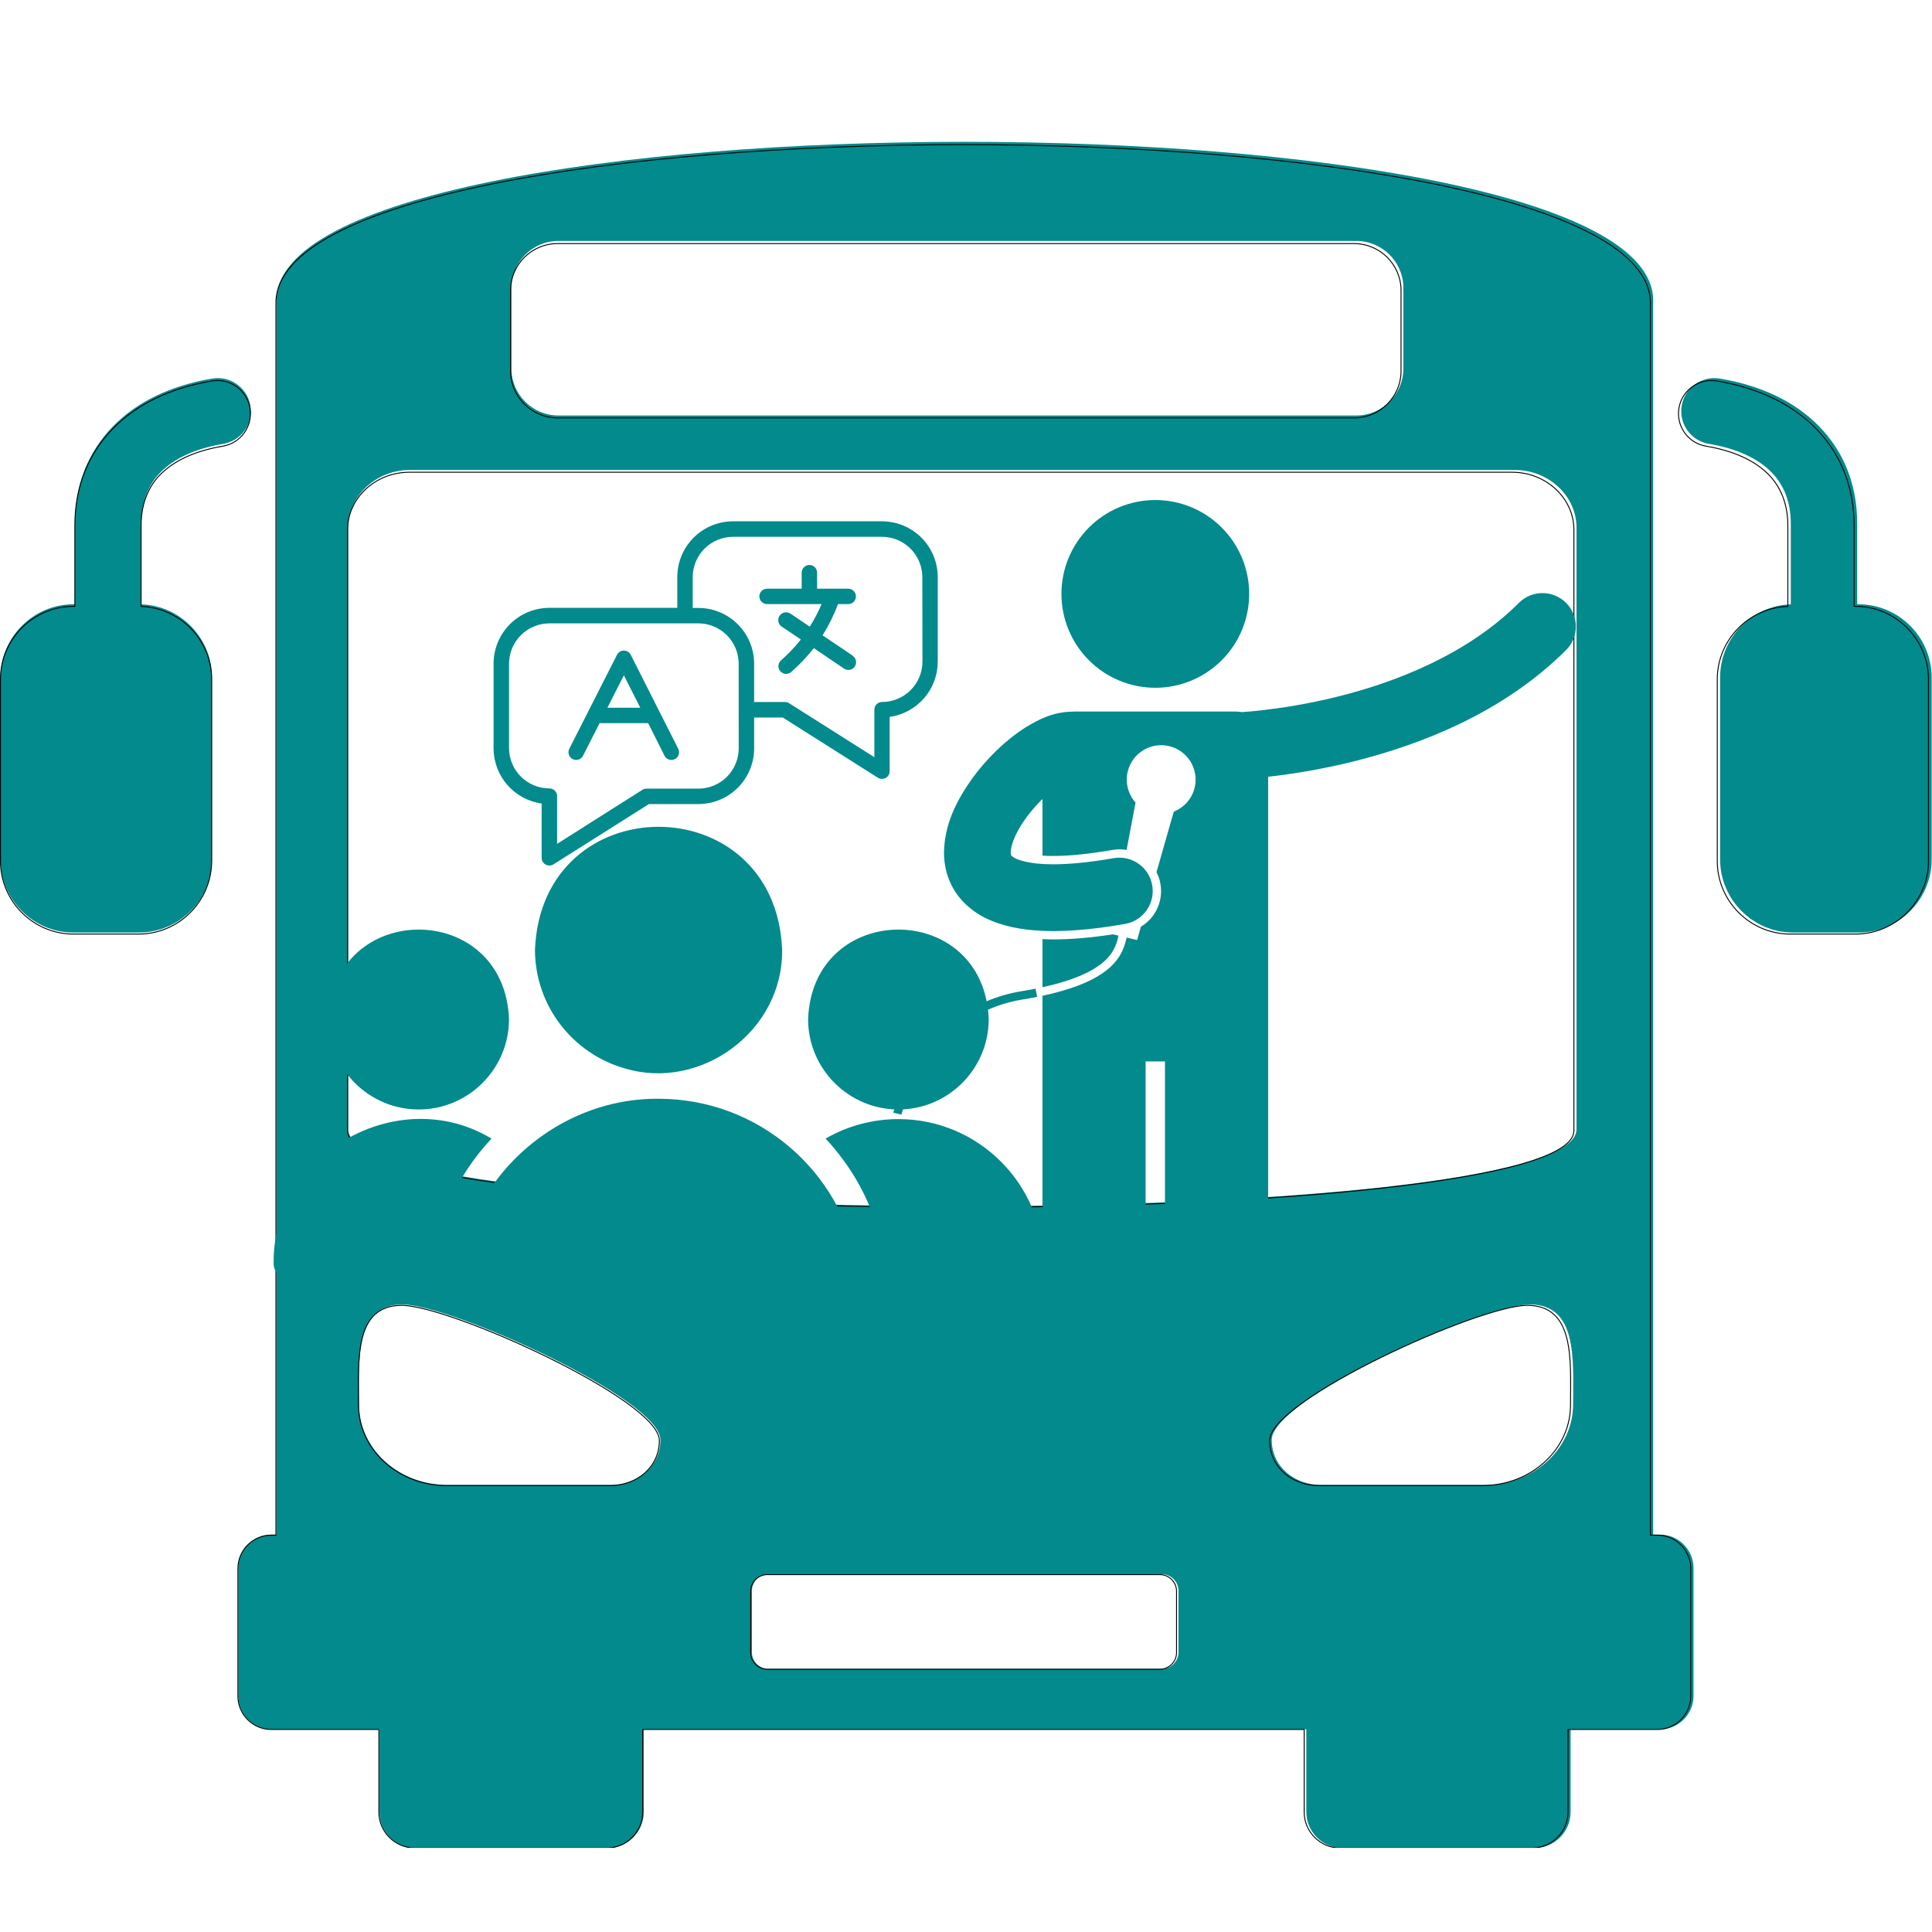 <svg xmlns="http://www.w3.org/2000/svg" xmlns:xlink="http://www.w3.org/1999/xlink" width="1080" zoomAndPan="magnify" viewBox="0 0 810 810" height="1080" preserveAspectRatio="xMidYMid meet" version="1.0"><defs><clipPath id="aee044d987"><path d="M 0 59.281 L 810 59.281 L 810 774.676 L 0 774.676 Z M 0 59.281 " clip-rule="nonzero"/></clipPath><clipPath id="7097888bf8"><path d="M 206.125 218.578 L 393.625 218.578 L 393.625 363 L 206.125 363 Z M 206.125 218.578 " clip-rule="nonzero"/></clipPath><clipPath id="5bb35377d7"><path d="M 346 469 L 437.414 469 L 437.414 536 L 346 536 Z M 346 469 " clip-rule="nonzero"/></clipPath><clipPath id="cf10902ea3"><path d="M 114.164 469 L 207 469 L 207 536 L 114.164 536 Z M 114.164 469 " clip-rule="nonzero"/></clipPath><clipPath id="aaa5ea679f"><path d="M 395 248 L 661 248 L 661 624.961 L 395 624.961 Z M 395 248 " clip-rule="nonzero"/></clipPath><clipPath id="c27a19d332"><path d="M 445 209.461 L 524 209.461 L 524 289 L 445 289 Z M 445 209.461 " clip-rule="nonzero"/></clipPath><clipPath id="08d970402b"><path d="M 374.516 414 L 435 414 L 435 468 L 374.516 468 Z M 374.516 414 " clip-rule="nonzero"/></clipPath></defs><g clip-path="url(#aee044d987)"><path fill="#028a8c" d="M 31.434 253.352 L 31.434 219.496 C 31.434 202.926 37.148 189.223 47.383 178.738 C 57.492 168.359 71.766 161.59 89.008 158.711 C 96.574 157.441 103.719 162.559 104.973 170.113 C 106.242 177.68 101.137 184.824 93.57 186.09 C 82.164 187.996 73.125 192.059 67.254 198.066 C 62.109 203.34 59.246 210.531 59.246 219.496 L 59.246 253.379 C 75.633 253.906 88.875 267.484 88.875 283.988 L 88.875 360.344 C 88.875 377.184 75.09 390.98 58.23 390.98 L 30.832 390.98 C 13.977 390.98 0.195 377.184 0.195 360.344 L 0.195 283.988 C 0.195 267.137 13.977 253.352 30.832 253.352 Z M 750.805 253.379 L 750.805 219.496 C 750.805 210.531 747.926 203.34 742.781 198.066 C 736.914 192.059 727.887 187.996 716.48 186.09 C 708.914 184.824 703.816 177.68 705.066 170.113 C 706.332 162.559 713.477 157.441 721.043 158.711 C 738.277 161.59 752.559 168.359 762.668 178.738 C 772.902 189.223 778.625 202.926 778.625 219.496 L 778.625 253.352 L 779.219 253.352 C 796.059 253.352 809.855 267.137 809.855 283.988 L 809.855 360.344 C 809.855 377.184 796.059 390.98 779.219 390.98 L 751.809 390.98 C 734.969 390.98 721.172 377.184 721.172 360.344 L 721.172 283.988 C 721.172 267.484 734.406 253.906 750.805 253.379 Z M 168.727 546.902 C 188.895 546.902 276.902 586.594 276.902 603.668 C 276.902 614.855 267.441 622.582 256.176 622.582 L 187.602 622.582 C 167.129 622.582 150.535 607.441 150.535 588.746 C 150.535 570.055 148.574 546.902 168.727 546.902 Z M 171.887 197.035 L 635.055 197.035 C 649.293 197.035 660.961 207.914 660.961 221.211 L 660.961 473.512 C 660.961 516.441 145.973 516.441 145.973 473.512 L 145.973 221.211 C 145.973 207.914 157.641 197.035 171.887 197.035 Z M 234.098 101.016 L 568.68 101.016 C 579.52 101.016 588.367 109.863 588.367 120.688 L 588.367 154.523 C 588.367 165.344 579.52 174.199 568.68 174.199 L 234.098 174.199 C 223.27 174.199 214.414 165.344 214.414 154.523 L 214.414 120.688 C 214.414 109.863 223.27 101.016 234.098 101.016 Z M 322.242 659.969 L 487.086 659.969 C 490.941 659.969 494.086 663.113 494.086 666.957 L 494.086 692.723 C 494.086 696.562 490.941 699.707 487.086 699.707 L 322.242 699.707 C 318.398 699.707 315.242 696.562 315.242 692.723 L 315.242 666.957 C 315.242 663.113 318.398 659.969 322.242 659.969 Z M 641.352 546.902 C 621.184 546.902 533.18 586.594 533.18 603.668 C 533.18 614.855 542.633 622.582 553.902 622.582 L 622.48 622.582 C 642.949 622.582 659.543 607.441 659.543 588.746 C 659.543 570.055 661.516 546.902 641.352 546.902 Z M 693.09 125.941 L 693.09 643.402 L 696.02 643.402 C 703.715 643.402 710.016 649.707 710.016 657.395 L 710.016 711.027 C 710.016 718.715 703.715 725.004 696.02 725.004 L 658.484 725.004 L 658.484 759.691 C 658.484 767.992 651.699 774.777 643.41 774.777 L 562.773 774.777 C 554.484 774.777 547.688 767.992 547.688 759.691 L 547.688 725.004 L 269.906 725.004 L 269.906 759.691 C 269.906 767.992 263.121 774.777 254.832 774.777 L 174.195 774.777 C 165.902 774.777 159.105 767.992 159.105 759.691 L 159.105 725.004 L 113.891 725.004 C 106.195 725.004 99.914 718.715 99.914 711.027 L 99.914 657.395 C 99.914 649.707 106.195 643.402 113.891 643.402 L 115.879 643.402 L 115.879 125.941 C 115.879 37.309 693.09 37.309 693.09 125.941 " fill-opacity="1" fill-rule="evenodd"/><path stroke-linecap="round" transform="matrix(0.171, 0, 0, -0.171, 0, 774.972)" fill="none" stroke-linejoin="round" d="M 183.518 3045.359 L 183.518 3243.016 C 183.518 3339.758 216.883 3419.761 276.634 3480.972 C 335.655 3541.566 418.987 3581.089 519.652 3597.897 C 563.826 3605.309 605.538 3575.433 612.859 3531.327 C 620.271 3487.152 590.464 3445.44 546.289 3438.051 C 479.696 3426.922 426.924 3403.204 392.647 3368.129 C 362.611 3337.341 345.895 3295.356 345.895 3243.016 L 345.895 3045.199 C 441.565 3042.121 518.876 2962.848 518.876 2866.494 L 518.876 2420.71 C 518.876 2322.394 438.395 2241.844 339.965 2241.844 L 180.006 2241.844 C 81.599 2241.844 1.14 2322.394 1.14 2420.71 L 1.14 2866.494 C 1.14 2964.878 81.599 3045.359 180.006 3045.359 Z M 4383.401 3045.199 L 4383.401 3243.016 C 4383.401 3295.356 4366.593 3337.341 4336.558 3368.129 C 4302.304 3403.204 4249.6 3426.922 4183.007 3438.051 C 4138.832 3445.44 4109.071 3487.152 4116.369 3531.327 C 4123.758 3575.433 4165.47 3605.309 4209.644 3597.897 C 4310.263 3581.089 4393.641 3541.566 4452.662 3480.972 C 4512.413 3419.761 4545.824 3339.758 4545.824 3243.016 L 4545.824 3045.359 L 4549.29 3045.359 C 4647.606 3045.359 4728.156 2964.878 4728.156 2866.494 L 4728.156 2420.71 C 4728.156 2322.394 4647.606 2241.844 4549.29 2241.844 L 4389.262 2241.844 C 4290.947 2241.844 4210.397 2322.394 4210.397 2420.71 L 4210.397 2866.494 C 4210.397 2962.848 4287.663 3042.121 4383.401 3045.199 Z M 985.071 1331.53 C 1102.817 1331.53 1616.631 1099.801 1616.631 1000.117 C 1616.631 934.801 1561.395 889.691 1495.624 889.691 L 1095.269 889.691 C 975.744 889.691 878.865 978.087 878.865 1087.235 C 878.865 1196.36 867.417 1331.53 985.071 1331.53 Z M 1003.521 3374.149 L 3707.621 3374.149 C 3790.748 3374.149 3858.869 3310.635 3858.869 3233.005 L 3858.869 1760.004 C 3858.869 1509.369 852.228 1509.369 852.228 1760.004 L 852.228 3233.005 C 852.228 3310.635 920.349 3374.149 1003.521 3374.149 Z M 1366.726 3934.738 L 3320.106 3934.738 C 3383.392 3934.738 3435.047 3883.083 3435.047 3819.888 L 3435.047 3622.344 C 3435.047 3559.172 3383.392 3507.472 3320.106 3507.472 L 1366.726 3507.472 C 1303.508 3507.472 1251.807 3559.172 1251.807 3622.344 L 1251.807 3819.888 C 1251.807 3883.083 1303.508 3934.738 1366.726 3934.738 Z M 1881.337 671.418 L 2843.74 671.418 C 2866.249 671.418 2884.608 653.059 2884.608 630.618 L 2884.608 480.191 C 2884.608 457.773 2866.249 439.415 2843.74 439.415 L 1881.337 439.415 C 1858.896 439.415 1840.469 457.773 1840.469 480.191 L 1840.469 630.618 C 1840.469 653.059 1858.896 671.418 1881.337 671.418 Z M 3744.384 1331.53 C 3626.638 1331.53 3112.848 1099.801 3112.848 1000.117 C 3112.848 934.801 3168.037 889.691 3233.832 889.691 L 3634.21 889.691 C 3753.712 889.691 3850.591 978.087 3850.591 1087.235 C 3850.591 1196.36 3862.108 1331.53 3744.384 1331.53 Z M 4046.446 3789.214 L 4046.446 768.137 L 4063.551 768.137 C 4108.478 768.137 4145.264 731.328 4145.264 686.447 L 4145.264 373.324 C 4145.264 328.442 4108.478 291.725 4063.551 291.725 L 3844.41 291.725 L 3844.41 89.21 C 3844.41 40.748 3804.797 1.134 3756.403 1.134 L 3285.624 1.134 C 3237.23 1.134 3197.548 40.748 3197.548 89.21 L 3197.548 291.725 L 1575.786 291.725 L 1575.786 89.21 C 1575.786 40.748 1536.172 1.134 1487.778 1.134 L 1016.999 1.134 C 968.583 1.134 928.901 40.748 928.901 89.21 L 928.901 291.725 L 664.924 291.725 C 619.997 291.725 583.325 328.442 583.325 373.324 L 583.325 686.447 C 583.325 731.328 619.997 768.137 664.924 768.137 L 676.532 768.137 L 676.532 3789.214 C 676.532 4306.676 4046.446 4306.676 4046.446 3789.214 Z M 4046.446 3789.214 " stroke="#000000" stroke-width="2.268" stroke-opacity="1" stroke-miterlimit="10"/></g><g clip-path="url(#7097888bf8)"><path fill="#028a8c" d="M 369.812 218.559 L 307.367 218.559 C 306.602 218.555 305.836 218.594 305.074 218.668 C 304.312 218.742 303.555 218.852 302.805 219.004 C 302.051 219.152 301.309 219.336 300.578 219.559 C 299.844 219.777 299.121 220.035 298.414 220.328 C 297.707 220.621 297.016 220.949 296.34 221.309 C 295.664 221.668 295.008 222.062 294.371 222.484 C 293.73 222.91 293.117 223.367 292.523 223.852 C 291.934 224.336 291.363 224.852 290.824 225.391 C 290.281 225.934 289.766 226.5 289.281 227.09 C 288.793 227.684 288.336 228.297 287.91 228.934 C 287.484 229.57 287.09 230.223 286.73 230.898 C 286.367 231.574 286.039 232.266 285.746 232.973 C 285.453 233.68 285.195 234.402 284.973 235.133 C 284.75 235.867 284.562 236.609 284.41 237.359 C 284.262 238.109 284.148 238.867 284.074 239.629 C 283.996 240.391 283.961 241.156 283.957 241.922 L 283.957 254.84 L 230.316 254.84 C 229.551 254.844 228.785 254.879 228.023 254.957 C 227.262 255.031 226.504 255.145 225.754 255.293 C 225.004 255.445 224.262 255.633 223.527 255.855 C 222.793 256.078 222.074 256.336 221.367 256.629 C 220.66 256.922 219.969 257.25 219.293 257.613 C 218.617 257.973 217.961 258.367 217.324 258.793 C 216.688 259.219 216.07 259.676 215.48 260.164 C 214.887 260.648 214.32 261.164 213.781 261.703 C 213.238 262.246 212.727 262.812 212.238 263.406 C 211.754 264 211.297 264.613 210.871 265.25 C 210.445 265.887 210.055 266.543 209.691 267.219 C 209.332 267.895 209.004 268.59 208.711 269.297 C 208.418 270.004 208.16 270.723 207.938 271.457 C 207.715 272.191 207.531 272.934 207.383 273.684 C 207.23 274.438 207.121 275.191 207.043 275.957 C 206.969 276.719 206.934 277.484 206.934 278.25 L 206.934 313.738 C 206.934 315.137 207.059 316.523 207.309 317.898 C 207.562 319.273 207.934 320.617 208.422 321.926 C 208.914 323.234 209.52 324.492 210.234 325.691 C 210.949 326.895 211.766 328.02 212.688 329.074 C 213.605 330.129 214.609 331.094 215.699 331.969 C 216.793 332.844 217.953 333.613 219.18 334.281 C 220.41 334.949 221.688 335.5 223.016 335.938 C 224.348 336.375 225.703 336.691 227.086 336.887 L 227.086 359.668 C 227.09 360.254 227.242 360.801 227.543 361.305 C 227.844 361.809 228.25 362.199 228.766 362.48 C 229.281 362.766 229.832 362.895 230.418 362.879 C 231.004 362.859 231.543 362.695 232.039 362.383 L 272.07 337.102 L 292.918 337.102 C 293.68 337.098 294.441 337.055 295.199 336.977 C 295.957 336.898 296.711 336.785 297.461 336.633 C 298.207 336.48 298.945 336.293 299.676 336.07 C 300.402 335.844 301.121 335.586 301.824 335.293 C 302.527 334.996 303.215 334.668 303.887 334.309 C 304.559 333.945 305.211 333.551 305.844 333.125 C 306.477 332.699 307.09 332.246 307.676 331.758 C 308.266 331.273 308.828 330.762 309.367 330.219 C 309.906 329.68 310.418 329.113 310.898 328.523 C 311.383 327.934 311.836 327.32 312.258 326.684 C 312.68 326.047 313.07 325.395 313.43 324.723 C 313.789 324.047 314.113 323.359 314.406 322.652 C 314.695 321.949 314.953 321.23 315.172 320.5 C 315.395 319.77 315.578 319.031 315.727 318.281 C 315.875 317.531 315.988 316.777 316.062 316.02 C 316.137 315.262 316.172 314.5 316.172 313.738 L 316.172 300.816 L 328.168 300.816 L 368.047 326.055 C 368.574 326.379 369.148 326.547 369.77 326.551 C 370.328 326.547 370.852 326.418 371.344 326.16 C 371.855 325.871 372.262 325.473 372.559 324.965 C 372.855 324.457 373.004 323.906 373 323.32 L 373 300.559 C 374.387 300.363 375.742 300.047 377.07 299.609 C 378.398 299.172 379.68 298.621 380.906 297.953 C 382.137 297.289 383.297 296.516 384.387 295.641 C 385.48 294.766 386.484 293.805 387.402 292.75 C 388.32 291.695 389.137 290.566 389.855 289.363 C 390.57 288.164 391.176 286.906 391.664 285.598 C 392.156 284.289 392.527 282.945 392.777 281.57 C 393.027 280.195 393.156 278.809 393.156 277.41 L 393.156 241.922 C 393.156 241.156 393.117 240.395 393.039 239.633 C 392.965 238.875 392.852 238.117 392.699 237.367 C 392.551 236.617 392.363 235.879 392.141 235.148 C 391.918 234.418 391.66 233.699 391.367 232.992 C 391.074 232.285 390.75 231.594 390.387 230.922 C 390.027 230.246 389.637 229.594 389.211 228.957 C 388.785 228.32 388.332 227.707 387.848 227.117 C 387.359 226.527 386.848 225.961 386.309 225.422 C 385.77 224.879 385.203 224.367 384.613 223.883 C 384.023 223.395 383.41 222.941 382.773 222.516 C 382.141 222.09 381.484 221.695 380.812 221.336 C 380.137 220.973 379.449 220.648 378.742 220.352 C 378.035 220.059 377.316 219.801 376.586 219.578 C 375.855 219.355 375.117 219.168 374.367 219.016 C 373.617 218.867 372.863 218.754 372.102 218.676 C 371.34 218.598 370.578 218.559 369.812 218.559 Z M 309.711 313.738 C 309.711 314.289 309.684 314.844 309.629 315.395 C 309.574 315.945 309.492 316.488 309.383 317.031 C 309.277 317.574 309.141 318.113 308.98 318.641 C 308.82 319.172 308.633 319.691 308.422 320.203 C 308.207 320.715 307.973 321.211 307.711 321.699 C 307.449 322.188 307.164 322.664 306.855 323.121 C 306.551 323.582 306.219 324.027 305.871 324.453 C 305.52 324.883 305.148 325.293 304.754 325.684 C 304.363 326.074 303.953 326.445 303.527 326.797 C 303.098 327.148 302.656 327.477 302.195 327.785 C 301.734 328.094 301.262 328.379 300.773 328.637 C 300.285 328.898 299.785 329.137 299.273 329.348 C 298.762 329.559 298.242 329.746 297.715 329.906 C 297.184 330.07 296.648 330.203 296.105 330.312 C 295.562 330.422 295.016 330.504 294.465 330.559 C 293.914 330.613 293.363 330.641 292.809 330.641 L 271.039 330.641 C 270.402 330.637 269.824 330.809 269.293 331.156 L 233.57 353.789 L 233.57 333.785 C 233.57 333.355 233.488 332.945 233.324 332.547 C 233.16 332.152 232.926 331.805 232.625 331.5 C 232.32 331.199 231.973 330.965 231.574 330.801 C 231.18 330.637 230.766 330.555 230.34 330.555 C 229.785 330.555 229.234 330.527 228.684 330.473 C 228.133 330.418 227.586 330.336 227.043 330.227 C 226.5 330.117 225.961 329.984 225.434 329.82 C 224.902 329.66 224.383 329.473 223.871 329.262 C 223.359 329.051 222.859 328.812 222.371 328.551 C 221.883 328.293 221.406 328.008 220.949 327.699 C 220.488 327.391 220.043 327.062 219.613 326.711 C 219.188 326.359 218.777 325.988 218.383 325.598 C 217.992 325.207 217.621 324.797 217.27 324.371 C 216.918 323.941 216.59 323.5 216.281 323.039 C 215.973 322.578 215.688 322.105 215.426 321.617 C 215.164 321.129 214.926 320.629 214.715 320.117 C 214.5 319.605 214.312 319.086 214.152 318.555 C 213.992 318.027 213.855 317.492 213.746 316.949 C 213.637 316.406 213.555 315.859 213.5 315.309 C 213.441 314.758 213.414 314.203 213.414 313.648 L 213.414 278.25 C 213.414 277.695 213.441 277.145 213.5 276.594 C 213.555 276.039 213.637 275.492 213.746 274.953 C 213.855 274.41 213.992 273.871 214.152 273.344 C 214.312 272.812 214.5 272.293 214.715 271.781 C 214.926 271.27 215.164 270.77 215.426 270.281 C 215.688 269.793 215.973 269.32 216.281 268.859 C 216.59 268.402 216.918 267.957 217.27 267.527 C 217.621 267.102 217.992 266.691 218.383 266.301 C 218.777 265.91 219.188 265.539 219.613 265.188 C 220.043 264.836 220.488 264.508 220.949 264.199 C 221.406 263.891 221.883 263.605 222.371 263.348 C 222.859 263.086 223.359 262.848 223.871 262.637 C 224.383 262.426 224.902 262.238 225.434 262.078 C 225.961 261.918 226.5 261.781 227.043 261.672 C 227.586 261.562 228.133 261.484 228.684 261.43 C 229.234 261.375 229.785 261.344 230.34 261.344 L 292.789 261.344 C 293.34 261.344 293.895 261.375 294.445 261.43 C 294.992 261.484 295.539 261.566 296.082 261.672 C 296.625 261.781 297.164 261.918 297.691 262.078 C 298.223 262.238 298.742 262.426 299.254 262.637 C 299.766 262.848 300.262 263.086 300.75 263.348 C 301.238 263.609 301.715 263.891 302.172 264.199 C 302.633 264.508 303.078 264.836 303.504 265.188 C 303.934 265.539 304.344 265.91 304.734 266.301 C 305.125 266.691 305.496 267.102 305.848 267.531 C 306.199 267.957 306.527 268.402 306.836 268.863 C 307.145 269.324 307.43 269.797 307.688 270.285 C 307.949 270.773 308.188 271.273 308.398 271.781 C 308.609 272.293 308.797 272.816 308.957 273.344 C 309.121 273.875 309.254 274.41 309.363 274.953 C 309.473 275.496 309.555 276.043 309.609 276.594 C 309.664 277.145 309.691 277.695 309.691 278.25 Z M 386.738 277.41 C 386.738 277.961 386.711 278.516 386.652 279.066 C 386.598 279.617 386.516 280.164 386.406 280.707 C 386.297 281.25 386.164 281.785 386 282.316 C 385.84 282.844 385.652 283.363 385.438 283.875 C 385.227 284.387 384.988 284.887 384.727 285.375 C 384.465 285.863 384.18 286.336 383.871 286.797 C 383.566 287.258 383.234 287.699 382.883 288.129 C 382.531 288.555 382.16 288.965 381.77 289.355 C 381.375 289.75 380.965 290.121 380.539 290.469 C 380.109 290.82 379.664 291.152 379.207 291.457 C 378.746 291.766 378.27 292.051 377.781 292.312 C 377.293 292.574 376.793 292.809 376.281 293.02 C 375.77 293.234 375.25 293.418 374.723 293.582 C 374.191 293.742 373.656 293.875 373.113 293.984 C 372.57 294.094 372.023 294.176 371.473 294.23 C 370.918 294.285 370.367 294.312 369.812 294.312 C 369.387 294.312 368.973 294.395 368.578 294.559 C 368.184 294.723 367.832 294.957 367.531 295.258 C 367.227 295.562 366.992 295.91 366.828 296.309 C 366.664 296.703 366.582 297.113 366.582 297.543 L 366.582 317.461 L 330.836 294.828 C 330.309 294.48 329.727 294.309 329.094 294.312 L 316.172 294.312 L 316.172 278.25 C 316.172 277.484 316.133 276.719 316.059 275.961 C 315.984 275.199 315.871 274.441 315.719 273.691 C 315.57 272.941 315.383 272.199 315.164 271.469 C 314.941 270.738 314.684 270.016 314.391 269.312 C 314.094 268.605 313.77 267.914 313.406 267.238 C 313.047 266.566 312.652 265.91 312.23 265.273 C 311.805 264.637 311.348 264.023 310.863 263.434 C 310.379 262.84 309.863 262.273 309.324 261.734 C 308.781 261.191 308.215 260.68 307.625 260.195 C 307.035 259.711 306.422 259.254 305.785 258.828 C 305.148 258.402 304.492 258.012 303.816 257.648 C 303.145 257.289 302.453 256.961 301.746 256.668 C 301.039 256.375 300.32 256.117 299.59 255.895 C 298.855 255.672 298.117 255.488 297.367 255.336 C 296.613 255.188 295.859 255.074 295.098 255 C 294.336 254.922 293.574 254.887 292.809 254.883 L 290.418 254.883 L 290.418 241.965 C 290.418 241.41 290.445 240.859 290.5 240.309 C 290.559 239.758 290.637 239.211 290.746 238.668 C 290.855 238.125 290.988 237.59 291.152 237.059 C 291.312 236.531 291.5 236.008 291.711 235.5 C 291.922 234.988 292.16 234.488 292.422 234 C 292.684 233.512 292.965 233.039 293.273 232.578 C 293.582 232.117 293.91 231.676 294.262 231.246 C 294.613 230.816 294.984 230.41 295.375 230.016 C 295.766 229.625 296.176 229.254 296.605 228.902 C 297.031 228.551 297.477 228.223 297.938 227.914 C 298.395 227.609 298.871 227.324 299.359 227.062 C 299.848 226.801 300.348 226.566 300.855 226.352 C 301.367 226.141 301.887 225.953 302.418 225.793 C 302.949 225.633 303.484 225.496 304.027 225.387 C 304.57 225.281 305.117 225.199 305.668 225.145 C 306.219 225.09 306.77 225.062 307.324 225.059 L 369.77 225.059 C 370.324 225.062 370.875 225.09 371.426 225.145 C 371.98 225.199 372.527 225.281 373.07 225.387 C 373.613 225.496 374.148 225.633 374.68 225.793 C 375.207 225.953 375.727 226.141 376.238 226.352 C 376.75 226.562 377.25 226.801 377.738 227.062 C 378.227 227.324 378.703 227.605 379.164 227.914 C 379.621 228.223 380.066 228.551 380.496 228.902 C 380.922 229.254 381.332 229.625 381.727 230.016 C 382.117 230.406 382.488 230.816 382.84 231.246 C 383.191 231.672 383.523 232.117 383.828 232.578 C 384.137 233.035 384.422 233.512 384.684 234 C 384.945 234.484 385.184 234.984 385.395 235.496 C 385.609 236.008 385.797 236.527 385.957 237.059 C 386.121 237.586 386.254 238.125 386.363 238.668 C 386.473 239.211 386.555 239.758 386.609 240.309 C 386.668 240.859 386.695 241.41 386.695 241.965 Z M 386.738 277.41 " fill-opacity="1" fill-rule="nonzero"/></g><path fill="#028a8c" d="M 264.449 274.543 C 264.176 274 263.777 273.566 263.258 273.246 C 262.738 272.926 262.172 272.766 261.562 272.766 C 260.953 272.766 260.387 272.926 259.867 273.246 C 259.348 273.566 258.953 274 258.676 274.543 L 238.758 313.781 C 238.539 314.164 238.402 314.574 238.352 315.012 C 238.301 315.453 238.34 315.883 238.465 316.309 C 238.594 316.73 238.797 317.113 239.082 317.453 C 239.363 317.793 239.703 318.062 240.098 318.262 C 240.488 318.465 240.906 318.578 241.348 318.609 C 241.789 318.637 242.219 318.578 242.637 318.43 C 243.051 318.285 243.422 318.062 243.75 317.762 C 244.074 317.461 244.328 317.113 244.508 316.707 L 251.379 303.184 L 271.75 303.184 L 278.531 316.707 C 278.715 317.113 278.965 317.461 279.293 317.762 C 279.617 318.062 279.988 318.285 280.406 318.43 C 280.82 318.578 281.25 318.637 281.691 318.609 C 282.133 318.578 282.551 318.465 282.945 318.262 C 283.34 318.062 283.676 317.793 283.961 317.453 C 284.242 317.113 284.449 316.73 284.574 316.309 C 284.699 315.883 284.738 315.453 284.688 315.012 C 284.637 314.574 284.5 314.164 284.281 313.781 Z M 254.652 296.727 L 261.562 283.137 L 268.453 296.727 Z M 254.652 296.727 " fill-opacity="1" fill-rule="nonzero"/><path fill="#028a8c" d="M 357.453 274.848 L 344.855 266.363 C 347.473 262.227 349.625 257.863 351.316 253.27 L 355.621 253.27 C 356.051 253.27 356.465 253.188 356.859 253.023 C 357.254 252.859 357.605 252.625 357.906 252.324 C 358.211 252.02 358.441 251.672 358.605 251.277 C 358.77 250.879 358.852 250.469 358.852 250.039 C 358.852 249.609 358.77 249.199 358.605 248.805 C 358.441 248.406 358.211 248.059 357.906 247.754 C 357.605 247.453 357.254 247.219 356.859 247.055 C 356.465 246.891 356.051 246.809 355.621 246.809 L 342.574 246.809 L 342.574 240.09 C 342.574 239.664 342.492 239.25 342.328 238.855 C 342.164 238.457 341.93 238.109 341.629 237.809 C 341.324 237.504 340.977 237.27 340.578 237.105 C 340.184 236.941 339.773 236.859 339.344 236.859 C 338.914 236.859 338.504 236.941 338.105 237.105 C 337.711 237.27 337.363 237.504 337.059 237.809 C 336.758 238.109 336.523 238.457 336.359 238.855 C 336.195 239.25 336.113 239.664 336.113 240.09 L 336.113 246.809 L 321.598 246.809 C 321.172 246.809 320.758 246.891 320.363 247.055 C 319.969 247.219 319.617 247.453 319.316 247.754 C 319.012 248.059 318.777 248.406 318.617 248.805 C 318.453 249.199 318.371 249.609 318.371 250.039 C 318.371 250.469 318.453 250.879 318.617 251.277 C 318.777 251.672 319.012 252.02 319.316 252.324 C 319.617 252.625 319.969 252.859 320.363 253.023 C 320.758 253.188 321.172 253.27 321.598 253.27 L 344.445 253.27 C 343.066 256.562 341.418 259.715 339.496 262.723 L 331.375 257.254 C 331.012 257.012 330.617 256.852 330.191 256.77 C 329.766 256.684 329.336 256.688 328.91 256.773 C 328.484 256.859 328.09 257.023 327.73 257.27 C 327.371 257.512 327.07 257.812 326.828 258.176 C 326.59 258.539 326.426 258.934 326.344 259.363 C 326.262 259.789 326.266 260.215 326.352 260.641 C 326.438 261.07 326.605 261.461 326.848 261.824 C 327.09 262.184 327.395 262.484 327.758 262.723 L 335.77 268.105 C 333.258 271.281 330.48 274.203 327.434 276.871 C 327.113 277.156 326.859 277.492 326.676 277.879 C 326.488 278.266 326.383 278.672 326.355 279.102 C 326.332 279.531 326.391 279.949 326.531 280.352 C 326.672 280.758 326.883 281.121 327.168 281.445 C 327.453 281.766 327.789 282.02 328.176 282.207 C 328.562 282.395 328.973 282.5 329.398 282.527 C 329.828 282.551 330.246 282.492 330.652 282.352 C 331.059 282.215 331.422 282 331.742 281.715 C 335.203 278.68 338.355 275.348 341.195 271.723 L 353.898 280.336 C 354.441 280.699 355.035 280.879 355.688 280.875 C 356.031 280.875 356.367 280.82 356.695 280.711 C 357.023 280.602 357.324 280.445 357.602 280.242 C 357.879 280.035 358.117 279.793 358.316 279.508 C 358.516 279.227 358.668 278.922 358.766 278.594 C 358.867 278.262 358.914 277.926 358.91 277.582 C 358.902 277.234 358.84 276.902 358.727 276.574 C 358.613 276.25 358.449 275.949 358.238 275.676 C 358.031 275.402 357.781 275.168 357.496 274.977 Z M 357.453 274.848 " fill-opacity="1" fill-rule="nonzero"/><path fill="#028a8c" d="M 262.098 447.977 C 293.91 457.438 328.406 432.223 327.91 398.129 C 325.07 329.48 227.125 329.484 224.293 398.129 C 224.293 421.816 240.312 441.871 262.098 447.977 Z M 262.098 447.977 " fill-opacity="1" fill-rule="nonzero"/><path fill="#028a8c" d="M 359.605 530.965 C 352.805 491.086 317.938 460.656 276.102 460.656 C 228.848 460.309 189.289 501.012 191.676 547.215 C 192.422 549.52 194.613 551.074 197.09 551.074 L 355.109 551.074 C 364.617 550.273 359.914 537.008 359.605 530.965 Z M 359.605 530.965 " fill-opacity="1" fill-rule="nonzero"/><path fill="#028a8c" d="M 376.664 465.152 C 397.523 465.152 414.523 448.152 414.523 427.289 C 412.625 377.207 340.695 377.219 338.801 427.289 C 338.801 448.152 355.801 465.152 376.664 465.152 Z M 376.664 465.152 " fill-opacity="1" fill-rule="nonzero"/><g clip-path="url(#5bb35377d7)"><path fill="#028a8c" d="M 376.664 469.184 C 365.945 469.184 355.34 472.008 346.121 477.367 C 348.828 480.191 351.305 483.246 353.609 486.418 C 364.008 500.445 370.5 517.879 371.766 535.688 C 371.766 535.688 431.699 535.688 431.699 535.688 C 434.867 535.688 437.461 533.098 437.461 529.926 C 437.461 496.445 410.203 469.184 376.664 469.184 Z M 376.664 469.184 " fill-opacity="1" fill-rule="nonzero"/></g><path fill="#028a8c" d="M 175.539 465.152 C 196.398 465.152 213.402 448.152 213.402 427.289 C 211.5 377.207 139.57 377.219 137.676 427.289 C 137.676 448.152 154.676 465.152 175.539 465.152 Z M 175.539 465.152 " fill-opacity="1" fill-rule="nonzero"/><g clip-path="url(#cf10902ea3)"><path fill="#028a8c" d="M 206.082 477.367 C 166.785 453.676 113.922 483.969 114.742 529.926 C 114.742 533.098 117.332 535.688 120.504 535.688 L 180.438 535.688 C 181.996 513.82 191.27 493.062 206.082 477.367 Z M 206.082 477.367 " fill-opacity="1" fill-rule="nonzero"/></g><path fill="#028a8c" d="M 464.34 401.664 C 467.359 398.379 468.305 395.219 468.922 392.27 L 466.633 391.727 C 457.336 393.145 449.09 393.848 441.598 393.852 L 441.59 393.852 C 440.031 393.848 438.527 393.809 437.059 393.746 L 437.059 413.895 C 452.688 410.469 460.422 405.926 464.34 401.664 Z M 464.34 401.664 " fill-opacity="1" fill-rule="nonzero"/><g clip-path="url(#aaa5ea679f)"><path fill="#028a8c" d="M 510.043 624.516 C 521.988 624.516 531.672 614.84 531.672 602.891 L 531.672 325.652 C 540.586 324.668 553.219 322.781 567.629 319.203 C 595.309 312.254 629.855 299.156 656.586 272.543 C 662.051 267.078 662.051 258.219 656.586 252.754 C 651.121 247.293 642.262 247.293 636.797 252.754 C 615.711 273.953 585.75 285.898 560.863 292.043 C 548.453 295.137 537.383 296.824 529.504 297.73 C 525.746 298.16 522.742 298.414 520.633 298.559 C 519.828 298.406 519 298.32 518.152 298.32 L 450.574 298.32 C 450.246 298.32 449.926 298.348 449.602 298.371 C 449.559 298.371 449.516 298.363 449.473 298.363 C 441.602 298.527 435.773 301.434 430.062 304.902 C 421.641 310.262 413.789 317.852 407.391 326.668 C 401.16 335.527 395.988 345.426 395.777 357.32 C 395.777 357.344 395.773 357.367 395.773 357.391 C 395.766 361.855 396.676 366.66 398.934 371.137 C 402.293 377.934 408.602 383.184 415.852 386.098 C 423.16 389.086 431.547 390.332 441.602 390.355 C 450.23 390.348 460.137 389.383 471.711 387.355 C 479.32 386.02 484.41 378.766 483.074 371.156 C 481.742 363.543 474.488 358.457 466.879 359.793 C 456.52 361.609 448.121 362.363 441.602 362.363 C 431.418 362.422 426.117 360.355 424.727 359.293 C 423.977 358.754 423.996 358.625 423.93 358.555 C 423.902 358.473 423.77 358.25 423.762 357.391 C 423.758 357.219 423.762 357.02 423.781 356.801 C 423.906 355.137 424.707 352.172 426.469 348.855 C 428.828 344.254 432.824 339.125 437.059 334.98 L 437.059 358.73 C 438.301 358.812 439.664 358.863 441.18 358.863 L 441.582 358.863 C 448.461 358.863 456.75 358.016 466.277 356.348 C 467.277 356.168 468.301 356.082 469.312 356.082 C 470.336 356.082 471.344 356.176 472.324 356.348 L 476.086 336.473 C 473.047 333.074 471.66 328.297 472.789 323.523 C 474.629 315.773 482.402 310.973 490.156 312.812 C 497.914 314.652 502.711 322.426 500.875 330.18 C 499.742 334.953 496.359 338.598 492.117 340.273 L 484.871 365.637 C 485.641 367.156 486.215 368.801 486.52 370.555 C 487.328 375.152 486.293 379.797 483.609 383.621 C 482.188 385.648 480.387 387.305 478.324 388.547 L 476.734 394.121 L 472.328 393.074 C 471.66 396.246 470.469 400.207 466.91 404.043 C 462.168 409.148 453.539 413.938 437.055 417.477 L 437.055 602.891 C 437.055 614.84 446.742 624.516 458.68 624.516 C 470.625 624.516 480.309 614.84 480.309 602.891 L 480.309 444.992 L 488.418 444.992 L 488.418 602.891 C 488.418 614.836 498.105 624.516 510.043 624.516 Z M 510.043 624.516 " fill-opacity="1" fill-rule="nonzero"/></g><g clip-path="url(#c27a19d332)"><path fill="#028a8c" d="M 523.723 248.996 C 523.723 250.285 523.66 251.57 523.535 252.852 C 523.406 254.137 523.219 255.41 522.965 256.672 C 522.715 257.938 522.402 259.188 522.027 260.418 C 521.652 261.652 521.219 262.867 520.727 264.055 C 520.234 265.246 519.684 266.41 519.074 267.547 C 518.469 268.684 517.805 269.789 517.09 270.859 C 516.375 271.934 515.605 272.965 514.789 273.961 C 513.973 274.961 513.105 275.914 512.195 276.824 C 511.285 277.734 510.328 278.602 509.332 279.418 C 508.336 280.234 507.305 281.004 506.23 281.719 C 505.16 282.434 504.055 283.098 502.918 283.703 C 501.781 284.312 500.617 284.863 499.426 285.355 C 498.234 285.848 497.023 286.281 495.789 286.656 C 494.559 287.031 493.309 287.344 492.043 287.594 C 490.781 287.848 489.508 288.035 488.223 288.164 C 486.941 288.289 485.656 288.352 484.367 288.352 C 483.078 288.352 481.793 288.289 480.508 288.164 C 479.227 288.035 477.953 287.848 476.688 287.594 C 475.422 287.344 474.176 287.031 472.941 286.656 C 471.707 286.281 470.496 285.848 469.305 285.355 C 468.113 284.863 466.949 284.312 465.812 283.703 C 464.676 283.098 463.574 282.434 462.5 281.719 C 461.43 281.004 460.395 280.234 459.398 279.418 C 458.402 278.602 457.449 277.734 456.535 276.824 C 455.625 275.914 454.762 274.961 453.941 273.961 C 453.125 272.965 452.359 271.934 451.641 270.859 C 450.926 269.789 450.266 268.684 449.656 267.547 C 449.051 266.41 448.5 265.246 448.004 264.055 C 447.512 262.867 447.078 261.652 446.703 260.418 C 446.328 259.188 446.016 257.938 445.766 256.672 C 445.516 255.41 445.324 254.137 445.199 252.852 C 445.074 251.57 445.008 250.285 445.008 248.996 C 445.008 247.707 445.074 246.422 445.199 245.137 C 445.324 243.855 445.516 242.582 445.766 241.316 C 446.016 240.051 446.328 238.805 446.703 237.57 C 447.078 236.336 447.512 235.125 448.004 233.934 C 448.5 232.742 449.051 231.578 449.656 230.441 C 450.266 229.305 450.926 228.203 451.641 227.129 C 452.359 226.059 453.125 225.023 453.941 224.027 C 454.762 223.031 455.625 222.078 456.535 221.164 C 457.449 220.254 458.402 219.391 459.398 218.57 C 460.395 217.754 461.43 216.988 462.5 216.27 C 463.574 215.555 464.676 214.895 465.812 214.285 C 466.949 213.68 468.113 213.129 469.305 212.633 C 470.496 212.141 471.707 211.707 472.941 211.332 C 474.176 210.957 475.422 210.645 476.688 210.395 C 477.953 210.145 479.227 209.953 480.508 209.828 C 481.793 209.703 483.078 209.637 484.367 209.637 C 485.656 209.637 486.941 209.703 488.223 209.828 C 489.508 209.953 490.781 210.145 492.043 210.395 C 493.309 210.645 494.559 210.957 495.789 211.332 C 497.023 211.707 498.234 212.141 499.426 212.633 C 500.617 213.129 501.781 213.68 502.918 214.285 C 504.055 214.895 505.16 215.555 506.23 216.27 C 507.305 216.988 508.336 217.754 509.332 218.57 C 510.328 219.391 511.285 220.254 512.195 221.164 C 513.105 222.078 513.973 223.031 514.789 224.027 C 515.605 225.023 516.375 226.059 517.09 227.129 C 517.805 228.203 518.469 229.305 519.074 230.441 C 519.684 231.578 520.234 232.742 520.727 233.934 C 521.219 235.125 521.652 236.336 522.027 237.57 C 522.402 238.805 522.715 240.051 522.965 241.316 C 523.219 242.582 523.406 243.855 523.535 245.137 C 523.66 246.422 523.723 247.707 523.723 248.996 Z M 523.723 248.996 " fill-opacity="1" fill-rule="nonzero"/></g><g clip-path="url(#08d970402b)"><path fill="#028a8c" d="M 434.148 414.508 C 432.273 414.883 430.289 415.238 428.199 415.582 C 385.328 422.699 374.574 466.355 374.516 466.492 L 377.914 467.336 C 377.914 467.328 378.539 464.793 380.152 460.766 C 385.023 448.625 398.477 423.953 428.762 419.035 C 430.891 418.688 432.914 418.32 434.836 417.938 L 434.188 414.668 L 434.156 414.512 Z M 434.148 414.508 " fill-opacity="1" fill-rule="nonzero"/></g></svg>